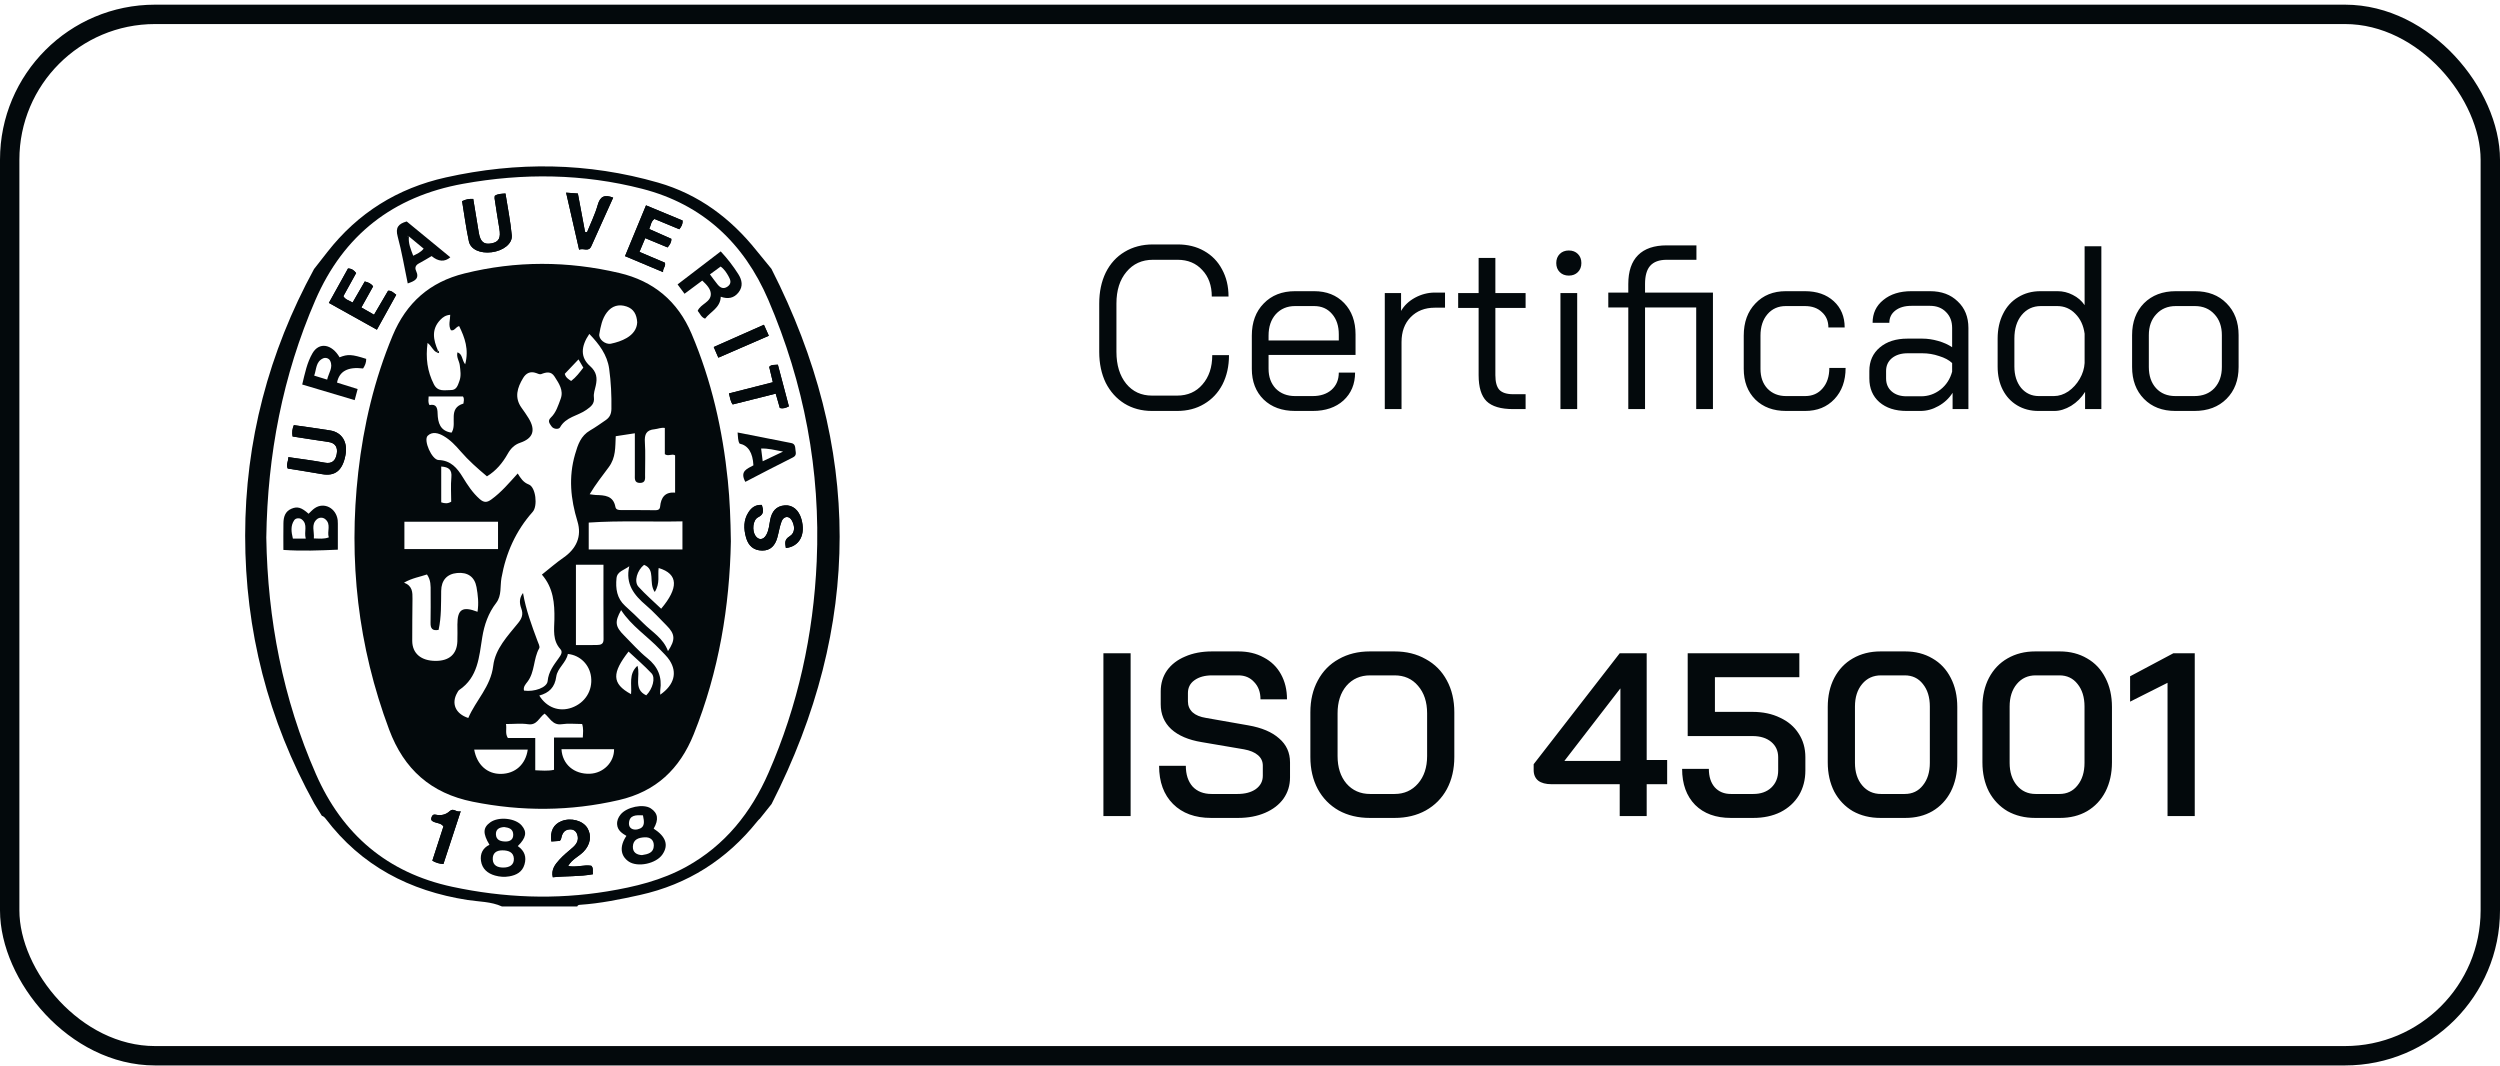<svg xmlns="http://www.w3.org/2000/svg" width="129" height="55" viewBox="0 0 129 55" fill="none"><rect x="0.5" y="0.741" width="128" height="53.736" rx="7.5" stroke="#03090C"></rect><g clip-path="url(#clip0_829_647)"><path d="M13.741 27.736C13.809 31.945 14.592 36.047 16.303 39.946C17.666 43.052 19.984 45.04 23.34 45.759C25.994 46.327 28.659 46.435 31.342 45.994C32.76 45.761 34.143 45.426 35.415 44.724C37.412 43.62 38.756 41.932 39.654 39.88C41.174 36.406 41.975 32.746 42.142 28.97C42.349 24.29 41.492 19.776 39.644 15.471C38.389 12.548 36.26 10.545 33.136 9.742C30.083 8.957 27.001 8.922 23.896 9.483C20.279 10.137 17.729 12.126 16.272 15.488C14.585 19.378 13.803 23.463 13.741 27.736ZM39.217 42.234C39.167 42.277 39.119 42.328 39.07 42.389C37.495 44.353 35.49 45.633 33.019 46.182C31.996 46.409 30.974 46.618 29.927 46.688C29.863 46.693 29.808 46.705 29.786 46.775H25.904C25.339 46.517 24.717 46.531 24.124 46.439C21.137 45.974 18.643 44.675 16.798 42.238C16.738 42.16 16.677 42.117 16.607 42.093L16.223 41.475C13.827 37.146 12.649 32.514 12.65 27.634C12.652 22.781 13.86 18.184 16.205 13.882C16.205 13.882 16.781 13.146 16.89 13.006C18.463 10.991 20.505 9.713 23.006 9.155C26.682 8.335 30.334 8.38 33.96 9.423C36.042 10.022 37.699 11.257 39.036 12.931C39.144 13.067 39.806 13.872 39.806 13.872C44.503 23.103 44.493 32.292 39.813 41.487L39.217 42.233V42.234Z" fill="#03090C"></path><path d="M39.312 26.056C38.986 26.032 38.781 26.196 38.634 26.414C38.356 26.826 38.368 27.286 38.498 27.746C38.615 28.159 38.888 28.406 39.331 28.408C39.769 28.41 39.995 28.137 40.106 27.747C40.186 27.467 40.227 27.173 40.329 26.904C40.434 26.627 40.714 26.598 40.851 26.843C41.017 27.135 41.043 27.49 40.747 27.672C40.451 27.855 40.518 28.043 40.551 28.278C41.26 28.197 41.581 27.576 41.349 26.777C41.215 26.319 40.9 26.049 40.498 26.077C40.046 26.11 39.825 26.397 39.743 26.818C39.69 27.087 39.675 27.369 39.532 27.613C39.383 27.869 39.141 27.881 38.982 27.65C38.797 27.381 38.839 26.83 39.118 26.69C39.431 26.534 39.397 26.34 39.312 26.056H39.312ZM33.499 11.817C33.587 11.62 33.591 11.415 33.77 11.298C34.212 11.481 34.635 11.656 35.052 11.829C35.17 11.68 35.236 11.552 35.221 11.379C34.599 11.121 33.981 10.864 33.334 10.596C32.964 11.489 32.61 12.346 32.251 13.217C32.922 13.498 33.542 13.758 34.214 14.041C34.188 13.841 34.368 13.745 34.307 13.556C33.879 13.374 33.444 13.189 32.995 12.998C33.099 12.751 33.193 12.529 33.293 12.288C33.697 12.456 34.074 12.612 34.448 12.767C34.56 12.625 34.649 12.505 34.641 12.324C34.268 12.158 33.892 11.991 33.499 11.817ZM19.447 17.012C19.796 16.381 20.12 15.797 20.445 15.211C20.297 15.099 20.193 14.986 20.025 15.001C19.782 15.416 19.544 15.821 19.3 16.24C19.062 16.104 18.865 15.991 18.646 15.866C18.86 15.483 19.058 15.125 19.252 14.777C19.134 14.618 18.993 14.567 18.822 14.524C18.616 14.878 18.411 15.234 18.195 15.61C18.018 15.503 17.829 15.474 17.716 15.285C17.935 14.888 18.156 14.488 18.376 14.089C18.266 13.951 18.155 13.858 17.957 13.853C17.636 14.431 17.311 15.016 16.97 15.63C17.803 16.095 18.603 16.54 19.448 17.012H19.447ZM15.098 22.523C15.735 22.621 16.339 22.72 16.945 22.806C17.326 22.86 17.435 23.107 17.373 23.433C17.313 23.749 17.149 23.95 16.758 23.875C16.146 23.759 15.526 23.685 14.878 23.589C14.879 23.811 14.749 23.974 14.847 24.178C15.436 24.273 16.026 24.361 16.613 24.466C17.285 24.587 17.675 24.279 17.824 23.487C17.952 22.818 17.651 22.314 17.039 22.213C16.421 22.109 15.799 22.031 15.162 21.938C15.086 22.123 15.056 22.299 15.096 22.525L15.098 22.523ZM23.843 10.377C23.957 11.065 24.048 11.764 24.194 12.451C24.284 12.877 24.786 13.089 25.371 13.015C25.96 12.941 26.447 12.578 26.407 12.144C26.341 11.42 26.194 10.702 26.082 9.984C25.852 10.003 25.683 9.999 25.53 10.107C25.526 10.152 25.515 10.197 25.521 10.24C25.601 10.757 25.676 11.274 25.765 11.789C25.849 12.277 25.747 12.483 25.367 12.557C24.973 12.635 24.787 12.484 24.706 12.008C24.607 11.426 24.514 10.842 24.419 10.266C24.2 10.25 24.041 10.29 23.843 10.377ZM28.884 43.39C28.911 43.352 28.939 43.33 28.945 43.304C28.999 43.052 29.079 42.819 29.388 42.796C29.576 42.782 29.72 42.87 29.783 43.051C29.884 43.339 29.761 43.553 29.544 43.739C29.311 43.938 29.069 44.133 28.864 44.361C28.645 44.604 28.431 44.87 28.524 45.267C29.222 45.194 29.898 45.239 30.597 45.109C30.563 44.949 30.639 44.795 30.507 44.672C30.116 44.609 29.728 44.774 29.315 44.684C29.519 44.33 29.868 44.195 30.111 43.946C30.464 43.584 30.543 43.116 30.308 42.727C30.077 42.344 29.464 42.178 28.982 42.367C28.558 42.533 28.376 42.884 28.449 43.42C28.596 43.41 28.746 43.399 28.884 43.39H28.884ZM30.292 11.981C30.257 11.975 30.223 11.97 30.188 11.964C30.065 11.307 29.943 10.651 29.818 9.985C29.616 9.97 29.438 9.957 29.211 9.94C29.438 10.938 29.654 11.886 29.882 12.883C30.114 12.778 30.368 13.028 30.515 12.695C30.884 11.861 31.263 11.031 31.639 10.198C31.2 10.027 30.968 10.125 30.841 10.579C30.707 11.059 30.479 11.514 30.292 11.98V11.981ZM40.706 20.969C40.518 20.258 40.328 19.541 40.137 18.818C39.954 18.839 39.799 18.801 39.69 18.933C39.752 19.193 39.812 19.443 39.879 19.724C39.113 19.919 38.377 20.105 37.614 20.3C37.671 20.522 37.683 20.703 37.807 20.87C38.55 20.683 39.286 20.497 40.026 20.311C40.108 20.598 40.175 20.83 40.239 21.053C40.409 21.098 40.536 21.051 40.705 20.97L40.706 20.969ZM23.773 41.861C23.533 41.935 23.406 41.67 23.211 41.851C23.001 42.046 22.758 42.094 22.487 42.038C22.352 42.01 22.294 42.072 22.261 42.196C22.221 42.346 22.321 42.38 22.422 42.422C22.572 42.483 22.756 42.471 22.882 42.643C22.693 43.227 22.5 43.819 22.309 44.41C22.486 44.518 22.657 44.566 22.88 44.583C23.169 43.704 23.457 42.825 23.773 41.859V41.861ZM39.418 16.758C38.529 17.151 37.691 17.522 36.828 17.905C36.912 18.098 36.982 18.259 37.066 18.456C37.951 18.072 38.803 17.702 39.671 17.325C39.583 17.128 39.516 16.977 39.418 16.759V16.758Z" fill="#03090C"></path><path d="M37.713 27.932C37.65 31.268 37.1 34.643 35.796 37.886C35.072 39.686 33.847 40.842 31.937 41.283C29.425 41.864 26.922 41.877 24.395 41.369C22.236 40.935 20.846 39.696 20.081 37.651C18.47 33.347 17.97 28.92 18.486 24.364C18.761 21.937 19.317 19.586 20.257 17.325C20.965 15.623 22.176 14.553 23.965 14.11C26.628 13.449 29.291 13.461 31.955 14.086C33.724 14.501 34.971 15.543 35.684 17.22C36.715 19.646 37.289 22.184 37.556 24.799C37.658 25.796 37.696 26.793 37.713 27.931V27.932ZM22.527 18.177C22.333 18.085 22.273 17.853 22.062 17.695C21.958 18.476 22.05 19.161 22.386 19.825C22.595 20.237 22.946 20.123 23.267 20.127C23.564 20.131 23.624 19.878 23.704 19.663C23.805 19.393 23.757 19.12 23.724 18.843C23.698 18.626 23.537 18.429 23.606 18.179C23.877 18.277 23.823 18.57 24.003 18.798C24.206 18.027 23.984 17.423 23.691 16.824C23.503 16.88 23.453 17.092 23.266 17.039C23.121 16.783 23.231 16.51 23.231 16.244C22.998 16.263 22.851 16.366 22.721 16.503C22.247 16.998 22.36 17.539 22.598 18.089C22.574 18.118 22.55 18.146 22.526 18.175L22.527 18.177ZM27.961 29.65C28.347 29.345 28.692 29.04 29.069 28.78C29.746 28.313 30.033 27.673 29.796 26.901C29.444 25.75 29.332 24.622 29.673 23.444C29.819 22.94 29.967 22.491 30.448 22.211C30.727 22.05 30.989 21.861 31.256 21.678C31.456 21.54 31.544 21.366 31.549 21.101C31.559 20.406 31.528 19.714 31.433 19.029C31.333 18.305 30.911 17.752 30.409 17.23C29.962 17.885 29.948 18.448 30.442 18.885C30.791 19.193 30.83 19.509 30.739 19.907C30.695 20.101 30.622 20.306 30.645 20.497C30.687 20.839 30.498 20.976 30.257 21.148C29.816 21.463 29.2 21.507 28.897 22.053C28.836 22.163 28.565 22.16 28.454 21.994C28.373 21.87 28.234 21.728 28.42 21.551C28.695 21.29 28.801 20.924 28.929 20.584C29.096 20.139 28.837 19.782 28.615 19.431C28.434 19.145 28.189 19.201 27.924 19.304C27.855 19.332 27.747 19.279 27.662 19.248C27.362 19.14 27.141 19.26 26.994 19.504C26.695 19.998 26.529 20.509 26.913 21.044C27.039 21.219 27.163 21.395 27.275 21.579C27.656 22.203 27.507 22.622 26.836 22.848C26.545 22.946 26.348 23.148 26.198 23.417C25.934 23.887 25.596 24.294 25.127 24.579C24.637 24.168 24.177 23.762 23.773 23.295C23.512 22.991 23.235 22.697 22.884 22.495C22.62 22.343 22.306 22.254 22.069 22.485C21.836 22.712 22.282 23.727 22.628 23.737C23.263 23.756 23.591 24.152 23.88 24.625C24.129 25.032 24.385 25.426 24.751 25.75C24.975 25.947 25.131 25.933 25.351 25.774C25.867 25.402 26.271 24.919 26.714 24.432C26.866 24.675 26.995 24.889 27.288 25.001C27.647 25.138 27.754 26.111 27.489 26.409C26.617 27.388 26.106 28.531 25.876 29.82C25.799 30.25 25.896 30.728 25.604 31.109C25.198 31.635 24.987 32.244 24.884 32.886C24.721 33.896 24.666 34.946 23.697 35.602C23.649 35.635 23.621 35.699 23.59 35.751C23.277 36.299 23.5 36.833 24.164 37.048C24.552 36.136 25.323 35.432 25.451 34.351C25.555 33.478 26.196 32.816 26.738 32.146C26.924 31.916 27.012 31.705 26.901 31.405C26.809 31.155 26.772 30.878 26.988 30.598C27.138 31.477 27.435 32.267 27.729 33.059C27.776 33.187 27.873 33.365 27.824 33.45C27.515 33.992 27.608 34.669 27.216 35.181C27.121 35.306 26.988 35.442 27.039 35.635C27.568 35.711 28.228 35.48 28.259 35.141C28.304 34.657 28.573 34.32 28.83 33.958C28.93 33.819 29.054 33.648 28.918 33.498C28.504 33.041 28.596 32.496 28.607 31.963C28.622 31.136 28.556 30.333 27.961 29.649V29.65ZM34.835 25.422V23.494C34.661 23.395 34.488 23.566 34.305 23.435V22.082C34.103 22.051 33.945 22.133 33.782 22.148C33.34 22.186 33.249 22.422 33.276 22.826C33.313 23.378 33.282 23.934 33.286 24.489C33.287 24.692 33.325 24.919 33.022 24.919C32.718 24.919 32.758 24.685 32.758 24.485C32.758 23.785 32.758 23.085 32.758 22.357C32.387 22.414 32.088 22.46 31.772 22.508C31.743 23.08 31.783 23.606 31.41 24.107C31.081 24.549 30.732 24.994 30.427 25.502C30.56 25.519 30.65 25.539 30.741 25.542C31.195 25.555 31.644 25.567 31.755 26.155C31.782 26.301 31.906 26.32 32.044 26.319C32.612 26.316 33.182 26.323 33.75 26.326C33.893 26.327 34.043 26.335 34.062 26.141C34.106 25.674 34.313 25.373 34.836 25.421L34.835 25.422ZM24.64 31.568C24.711 31.113 24.66 30.7 24.588 30.294C24.492 29.762 24.128 29.515 23.585 29.567C23.065 29.616 22.772 29.941 22.765 30.489C22.756 31.159 22.778 31.829 22.632 32.501C22.324 32.56 22.208 32.444 22.216 32.14C22.23 31.602 22.219 31.062 22.221 30.524C22.221 30.233 22.238 29.94 22.032 29.642C21.667 29.767 21.27 29.825 20.848 30.064C21.294 30.237 21.286 30.57 21.284 30.899C21.28 31.622 21.267 32.345 21.271 33.069C21.275 33.719 21.727 34.099 22.475 34.102C23.178 34.105 23.573 33.758 23.6 33.102C23.612 32.811 23.602 32.518 23.602 32.226C23.602 31.441 23.859 31.268 24.64 31.568H24.64ZM35.214 28.351V26.902C33.583 26.937 31.978 26.854 30.378 26.965V28.351H35.214ZM20.867 26.922V28.332H25.698V26.922H20.867ZM31.139 29.142H29.718V33.284C30.094 33.284 30.444 33.291 30.795 33.282C30.977 33.277 31.145 33.257 31.143 32.989C31.134 31.717 31.139 30.443 31.139 29.142ZM30.04 37.359C29.686 37.359 29.328 37.318 28.985 37.369C28.518 37.438 28.372 37.042 28.102 36.822C27.815 37.02 27.712 37.438 27.251 37.37C26.894 37.317 26.522 37.36 26.109 37.36C26.155 37.625 26.055 37.85 26.206 38.081H27.619V39.746C27.962 39.76 28.262 39.792 28.587 39.723V38.058H30.073C30.084 37.808 30.114 37.598 30.039 37.36L30.04 37.359ZM27.827 35.89C28.208 36.513 28.861 36.747 29.505 36.515C30.189 36.268 30.584 35.638 30.5 34.932C30.423 34.296 29.935 33.809 29.302 33.744C29.216 34.194 28.761 34.476 28.703 34.913C28.629 35.468 28.331 35.754 27.827 35.89ZM34.067 35.847C34.795 35.339 34.958 34.703 34.552 34.074C34.419 33.87 34.233 33.701 34.065 33.523C33.409 32.829 32.586 32.306 32.049 31.482C31.709 32.092 31.741 32.329 32.215 32.802C32.607 33.193 32.973 33.616 33.402 33.96C33.951 34.401 34.17 34.932 34.069 35.615C34.061 35.671 34.068 35.729 34.068 35.847H34.067ZM32.471 29.218C32.209 29.418 31.848 29.479 31.812 29.834C31.759 30.368 31.826 30.876 32.261 31.268C32.58 31.556 32.892 31.852 33.196 32.157C33.645 32.61 34.234 32.935 34.468 33.598C34.861 33.007 34.839 32.719 34.392 32.272C34.043 31.926 33.715 31.555 33.341 31.238C32.72 30.711 32.259 30.135 32.471 29.218ZM32.88 16.637C32.857 16.22 32.692 15.937 32.335 15.816C31.933 15.679 31.575 15.779 31.315 16.122C31.067 16.447 30.992 16.848 30.925 17.236C30.877 17.51 31.244 17.794 31.526 17.734C31.81 17.674 32.088 17.586 32.341 17.438C32.664 17.248 32.866 16.975 32.879 16.637H32.88ZM28.973 38.66C29.015 39.438 29.623 39.957 30.438 39.925C31.131 39.899 31.695 39.335 31.686 38.66H28.973ZM27.233 38.678H24.468C24.608 39.466 25.143 39.942 25.849 39.933C26.584 39.924 27.124 39.449 27.232 38.678H27.233ZM33.233 29.146C32.88 29.424 32.698 30.003 32.945 30.276C33.308 30.677 33.722 31.033 34.116 31.41C35.008 30.352 35.023 29.619 33.987 29.309C33.931 29.681 34.074 30.087 33.785 30.547C33.447 30.061 33.849 29.389 33.233 29.146ZM32.892 34.354C33.066 34.889 32.655 35.555 33.346 35.88C33.675 35.553 33.838 34.977 33.618 34.743C33.246 34.348 32.832 33.994 32.433 33.62C31.586 34.715 31.543 35.267 32.562 35.819C32.612 35.328 32.421 34.784 32.892 34.354H32.892ZM23.299 22.324C23.299 22.324 23.319 22.295 23.332 22.269C23.575 21.807 23.11 21.063 23.913 20.824C23.922 20.707 23.975 20.588 23.89 20.459H22.117C22.113 20.622 22.076 20.76 22.162 20.902C22.514 20.827 22.574 21.049 22.58 21.326C22.593 21.819 22.713 22.238 23.298 22.325L23.299 22.324ZM22.767 24.074V25.921C22.95 25.979 23.092 26 23.282 25.888C23.282 25.482 23.251 25.053 23.291 24.628C23.327 24.242 23.162 24.099 22.767 24.073V24.074ZM29.143 19.289C29.188 19.48 29.329 19.565 29.471 19.658C29.722 19.469 29.904 19.224 30.1 18.971C30.022 18.837 29.947 18.707 29.851 18.544C29.601 18.807 29.372 19.047 29.143 19.289Z" fill="#03090C"></path><path d="M17.432 28.363C16.48 28.404 15.579 28.442 14.623 28.376C14.623 27.912 14.617 27.456 14.625 27.001C14.63 26.678 14.707 26.388 15.046 26.247C15.348 26.122 15.556 26.182 15.923 26.51C16.028 26.413 16.125 26.299 16.245 26.219C16.73 25.893 17.347 26.221 17.425 26.838C17.432 26.899 17.433 26.961 17.433 27.022C17.433 27.453 17.433 27.883 17.433 28.363H17.432ZM16.194 27.783C16.48 27.788 16.706 27.826 16.966 27.728C16.862 27.418 17.105 27.051 16.779 26.786C16.651 26.683 16.468 26.691 16.347 26.798C16.042 27.069 16.229 27.422 16.194 27.783ZM15.777 27.791C15.673 27.428 15.904 27.06 15.57 26.8C15.459 26.714 15.264 26.726 15.185 26.838C14.979 27.135 15.035 27.465 15.113 27.791H15.777H15.777Z" fill="#03090C"></path><path d="M26.718 43.658C27.076 43.908 27.174 44.225 27.064 44.605C26.952 44.996 26.645 45.157 26.276 45.221C26.031 45.264 25.781 45.246 25.543 45.178C25.16 45.069 24.878 44.834 24.819 44.424C24.767 44.057 24.907 43.76 25.256 43.589C24.905 43.004 24.918 42.703 25.301 42.431C25.733 42.124 26.595 42.212 26.923 42.6C27.203 42.93 27.152 43.231 26.718 43.658ZM25.922 43.878C25.616 43.878 25.416 44.015 25.426 44.336C25.437 44.664 25.677 44.764 25.963 44.766C26.27 44.768 26.531 44.645 26.516 44.305C26.501 43.966 26.224 43.878 25.922 43.878ZM26.013 42.676C25.77 42.691 25.579 42.783 25.589 43.055C25.601 43.359 25.843 43.419 26.084 43.422C26.302 43.425 26.484 43.331 26.483 43.074C26.482 42.768 26.257 42.707 26.013 42.675V42.676Z" fill="#03090C"></path><path d="M17.391 19.742C17.752 19.855 18.086 19.959 18.454 20.075C18.403 20.269 18.357 20.439 18.301 20.647C17.391 20.376 16.514 20.115 15.594 19.841C15.732 19.272 15.84 18.714 16.126 18.224C16.469 17.638 17.122 17.748 17.522 18.437C17.95 18.268 18.152 18.28 18.896 18.518C18.901 18.702 18.835 18.865 18.735 19.013C17.952 18.915 17.503 19.158 17.39 19.742H17.391ZM16.881 19.588C16.956 19.248 17.206 18.96 17.034 18.613C16.968 18.482 16.796 18.433 16.667 18.493C16.289 18.668 16.333 19.057 16.212 19.382C16.454 19.457 16.655 19.519 16.881 19.588Z" fill="#03090C"></path><path d="M33.73 42.758C34.366 43.168 34.51 43.61 34.182 44.089C33.854 44.569 32.897 44.768 32.438 44.453C32.011 44.161 31.958 43.667 32.323 43.132C32.094 42.997 31.864 42.845 31.843 42.54C31.83 42.345 31.902 42.179 32.02 42.032C32.335 41.638 33.197 41.462 33.578 41.711C33.95 41.953 34.003 42.286 33.729 42.758H33.73ZM33.128 44.123C33.428 44.077 33.731 44.01 33.737 43.634C33.742 43.349 33.56 43.188 33.262 43.205C32.951 43.221 32.669 43.313 32.656 43.683C32.646 43.979 32.845 44.11 33.129 44.124L33.128 44.123ZM33.177 42.073C32.809 42.051 32.476 42.055 32.454 42.478C32.44 42.739 32.663 42.85 32.905 42.793C33.303 42.699 33.245 42.403 33.177 42.073Z" fill="#03090C"></path><path d="M35.322 15.158C35.195 14.988 35.089 14.844 34.963 14.676C35.711 14.104 36.438 13.547 37.189 12.972C37.541 13.349 37.836 13.734 38.096 14.144C38.289 14.448 38.356 14.772 38.11 15.086C37.873 15.389 37.562 15.444 37.191 15.311C37.173 15.882 36.668 16.076 36.382 16.443C36.168 16.364 36.119 16.17 36.001 16.04C36.149 15.677 36.692 15.6 36.678 15.159C36.669 14.908 36.467 14.693 36.237 14.478C35.938 14.7 35.639 14.923 35.322 15.158H35.322ZM36.633 14.158C36.786 14.36 36.899 14.523 37.025 14.676C37.164 14.845 37.325 14.938 37.541 14.788C37.764 14.632 37.696 14.44 37.595 14.262C37.492 14.079 37.381 13.895 37.185 13.754C37.013 13.879 36.844 14.003 36.633 14.158Z" fill="#03090C"></path><path d="M39.313 26.056C39.398 26.34 39.432 26.534 39.12 26.69C38.84 26.83 38.798 27.381 38.984 27.651C39.143 27.881 39.384 27.87 39.534 27.614C39.676 27.37 39.692 27.088 39.744 26.818C39.827 26.397 40.048 26.11 40.5 26.078C40.902 26.049 41.217 26.32 41.35 26.777C41.583 27.577 41.261 28.197 40.552 28.278C40.519 28.044 40.452 27.855 40.748 27.673C41.044 27.491 41.018 27.134 40.853 26.843C40.715 26.599 40.436 26.628 40.33 26.904C40.228 27.175 40.187 27.468 40.108 27.748C39.997 28.137 39.769 28.411 39.332 28.409C38.889 28.407 38.617 28.159 38.499 27.746C38.368 27.288 38.357 26.827 38.635 26.414C38.781 26.197 38.987 26.033 39.314 26.056H39.313Z" fill="#03090C"></path><path d="M33.501 11.817C33.893 11.991 34.269 12.158 34.642 12.324C34.651 12.506 34.561 12.625 34.449 12.767C34.075 12.612 33.699 12.456 33.295 12.288C33.193 12.529 33.099 12.75 32.996 12.998C33.445 13.189 33.881 13.374 34.309 13.556C34.37 13.744 34.189 13.841 34.215 14.041C33.543 13.759 32.924 13.498 32.252 13.217C32.612 12.346 32.966 11.489 33.335 10.596C33.982 10.864 34.6 11.121 35.223 11.379C35.237 11.552 35.171 11.68 35.053 11.829C34.636 11.655 34.213 11.481 33.772 11.298C33.592 11.414 33.589 11.62 33.501 11.817Z" fill="#03090C"></path><path d="M19.449 17.012C18.604 16.54 17.804 16.094 16.971 15.63C17.312 15.016 17.636 14.432 17.957 13.854C18.156 13.857 18.267 13.951 18.377 14.089C18.157 14.488 17.936 14.888 17.717 15.285C17.83 15.474 18.019 15.503 18.195 15.61C18.412 15.234 18.618 14.879 18.822 14.524C18.992 14.568 19.134 14.618 19.253 14.777C19.059 15.124 18.86 15.483 18.646 15.866C18.866 15.991 19.063 16.104 19.3 16.24C19.545 15.821 19.782 15.416 20.026 15.002C20.193 14.986 20.297 15.1 20.445 15.211C20.121 15.797 19.796 16.382 19.448 17.012H19.449Z" fill="#03090C"></path><path d="M15.098 22.523C15.058 22.298 15.088 22.122 15.163 21.936C15.802 22.029 16.423 22.108 17.041 22.211C17.653 22.313 17.954 22.817 17.826 23.486C17.676 24.278 17.287 24.586 16.615 24.465C16.028 24.359 15.437 24.271 14.849 24.176C14.751 23.973 14.881 23.809 14.88 23.587C15.528 23.684 16.148 23.758 16.76 23.874C17.151 23.948 17.315 23.748 17.375 23.431C17.436 23.106 17.328 22.859 16.947 22.804C16.341 22.718 15.736 22.62 15.1 22.522L15.098 22.523Z" fill="#03090C"></path><path d="M23.844 10.377C24.041 10.29 24.201 10.251 24.42 10.266C24.514 10.842 24.607 11.425 24.706 12.009C24.788 12.484 24.973 12.635 25.367 12.558C25.748 12.483 25.849 12.276 25.765 11.789C25.677 11.274 25.601 10.757 25.521 10.24C25.515 10.198 25.527 10.152 25.531 10.107C25.682 9.999 25.852 10.002 26.082 9.984C26.195 10.702 26.341 11.42 26.408 12.145C26.448 12.578 25.96 12.941 25.372 13.015C24.786 13.088 24.285 12.877 24.194 12.451C24.047 11.765 23.956 11.065 23.844 10.377Z" fill="#03090C"></path><path d="M38.46 24.865C38.149 24.295 38.579 24.183 38.876 24.012C38.844 23.359 38.606 22.984 38.162 22.89C38.069 22.733 38.085 22.551 38.06 22.316C39.002 22.502 39.917 22.681 40.832 22.862C41.036 22.902 41.031 23.072 41.047 23.221C41.063 23.366 41.114 23.504 40.911 23.605C40.088 24.012 39.276 24.442 38.46 24.864V24.865ZM39.355 23.802C39.716 23.63 40.014 23.488 40.406 23.302C39.964 23.218 39.637 23.132 39.274 23.145C39.3 23.359 39.322 23.537 39.355 23.801V23.802Z" fill="#03090C"></path><path d="M28.885 43.391C28.746 43.4 28.597 43.41 28.449 43.42C28.376 42.885 28.558 42.534 28.982 42.367C29.464 42.179 30.077 42.345 30.308 42.727C30.544 43.116 30.464 43.585 30.111 43.946C29.868 44.196 29.519 44.331 29.315 44.685C29.73 44.773 30.116 44.609 30.507 44.673C30.639 44.796 30.563 44.949 30.597 45.11C29.899 45.239 29.223 45.195 28.524 45.268C28.431 44.87 28.645 44.604 28.864 44.361C29.07 44.134 29.312 43.94 29.545 43.739C29.761 43.553 29.885 43.34 29.783 43.051C29.719 42.87 29.576 42.782 29.388 42.796C29.08 42.819 28.999 43.052 28.945 43.305C28.939 43.332 28.912 43.353 28.884 43.391H28.885Z" fill="#03090C"></path><path d="M21.039 14.625C20.864 13.789 20.733 12.986 20.52 12.204C20.396 11.748 20.549 11.549 20.986 11.427C21.724 12.033 22.478 12.652 23.237 13.276C22.945 13.525 22.622 13.504 22.271 13.214C22.061 13.336 21.844 13.473 21.616 13.592C21.449 13.68 21.394 13.81 21.468 13.97C21.662 14.387 21.393 14.504 21.039 14.625ZM21.097 12.198C21.078 12.189 21.059 12.179 21.04 12.17C21.041 12.182 21.043 12.194 21.044 12.206C21.064 12.2 21.083 12.194 21.102 12.188C21.056 12.549 21.196 12.864 21.322 13.196C21.524 13.094 21.706 13.024 21.861 12.831C21.602 12.616 21.349 12.407 21.097 12.198Z" fill="#03090C"></path><path d="M30.292 11.981C30.479 11.515 30.707 11.06 30.841 10.58C30.968 10.126 31.2 10.028 31.639 10.199C31.264 11.033 30.885 11.862 30.515 12.696C30.368 13.028 30.114 12.779 29.882 12.884C29.655 11.887 29.438 10.939 29.211 9.941C29.438 9.958 29.615 9.97 29.818 9.986C29.942 10.652 30.065 11.309 30.188 11.965C30.223 11.971 30.257 11.976 30.292 11.982V11.981Z" fill="#03090C"></path><path d="M40.707 20.969C40.537 21.05 40.41 21.099 40.24 21.052C40.176 20.83 40.11 20.597 40.028 20.311C39.287 20.498 38.551 20.683 37.808 20.869C37.685 20.703 37.672 20.522 37.615 20.3C38.379 20.106 39.114 19.918 39.881 19.723C39.813 19.442 39.754 19.193 39.692 18.933C39.8 18.801 39.956 18.838 40.139 18.817C40.33 19.54 40.519 20.257 40.708 20.968L40.707 20.969Z" fill="#03090C"></path><path d="M23.773 41.861C23.456 42.826 23.169 43.705 22.88 44.584C22.657 44.567 22.485 44.519 22.309 44.411C22.501 43.819 22.692 43.228 22.882 42.644C22.756 42.471 22.572 42.484 22.422 42.422C22.321 42.381 22.221 42.347 22.261 42.197C22.294 42.073 22.352 42.01 22.487 42.039C22.758 42.095 23.002 42.046 23.211 41.852C23.406 41.671 23.533 41.936 23.773 41.861V41.861Z" fill="#03090C"></path><path d="M39.418 16.758C39.516 16.977 39.583 17.128 39.671 17.324C38.803 17.701 37.951 18.071 37.067 18.455C36.982 18.26 36.911 18.098 36.828 17.905C37.692 17.522 38.53 17.151 39.418 16.757V16.758Z" fill="#03090C"></path><path d="M21.103 12.187C21.084 12.194 21.064 12.199 21.045 12.206C21.044 12.194 21.042 12.181 21.041 12.169C21.059 12.179 21.079 12.189 21.097 12.198L21.103 12.187Z" fill="#03090C"></path><path d="M22.601 18.09C22.652 18.125 22.684 18.169 22.631 18.22C22.621 18.23 22.564 18.192 22.529 18.175C22.553 18.147 22.577 18.118 22.601 18.089V18.09Z" fill="#03090C"></path></g><path d="M59.444 21.205C58.908 21.205 58.432 21.077 58.016 20.821C57.608 20.565 57.288 20.209 57.056 19.753C56.832 19.289 56.72 18.757 56.72 18.157V15.661C56.72 15.061 56.832 14.529 57.056 14.065C57.288 13.601 57.612 13.245 58.028 12.997C58.452 12.741 58.94 12.613 59.492 12.613H60.764C61.284 12.613 61.74 12.725 62.132 12.949C62.532 13.173 62.84 13.489 63.056 13.897C63.28 14.305 63.392 14.773 63.392 15.301H62.528C62.528 14.733 62.364 14.277 62.036 13.933C61.716 13.581 61.292 13.405 60.764 13.405H59.492C58.924 13.405 58.468 13.613 58.124 14.029C57.78 14.437 57.608 14.981 57.608 15.661V18.157C57.608 18.837 57.776 19.385 58.112 19.801C58.448 20.209 58.892 20.413 59.444 20.413H60.74C61.284 20.413 61.72 20.221 62.048 19.837C62.384 19.453 62.552 18.949 62.552 18.325H63.416C63.416 18.893 63.304 19.397 63.08 19.837C62.856 20.269 62.54 20.605 62.132 20.845C61.732 21.085 61.268 21.205 60.74 21.205H59.444ZM66.826 21.205C66.154 21.205 65.614 21.009 65.206 20.617C64.798 20.217 64.594 19.689 64.594 19.033V17.317C64.594 16.629 64.798 16.077 65.206 15.661C65.614 15.237 66.154 15.025 66.826 15.025H67.81C68.45 15.025 68.966 15.229 69.358 15.637C69.75 16.045 69.946 16.585 69.946 17.257V18.313H65.458V19.033C65.458 19.449 65.582 19.789 65.83 20.053C66.086 20.309 66.418 20.437 66.826 20.437H67.738C68.138 20.437 68.462 20.329 68.71 20.113C68.958 19.889 69.082 19.593 69.082 19.225H69.922C69.922 19.817 69.722 20.297 69.322 20.665C68.922 21.025 68.394 21.205 67.738 21.205H66.826ZM69.082 17.569V17.257C69.082 16.817 68.966 16.465 68.734 16.201C68.502 15.929 68.194 15.793 67.81 15.793H66.826C66.418 15.793 66.086 15.933 65.83 16.213C65.582 16.493 65.458 16.861 65.458 17.317V17.569H69.082ZM71.455 15.121H72.295V16.045C72.455 15.765 72.695 15.537 73.015 15.361C73.343 15.185 73.683 15.097 74.035 15.097H74.563V15.877H74.035C73.523 15.877 73.107 16.041 72.787 16.369C72.475 16.689 72.319 17.117 72.319 17.653V21.109H71.455V15.121ZM78.073 21.109C77.441 21.109 76.985 20.973 76.705 20.701C76.433 20.429 76.297 19.981 76.297 19.357V15.889H75.241V15.121H76.297V13.309H77.161V15.121H78.721V15.889H77.161V19.357C77.161 19.709 77.229 19.961 77.365 20.113C77.509 20.265 77.745 20.341 78.073 20.341H78.721V21.109H78.073ZM80.951 14.221C80.759 14.221 80.603 14.161 80.483 14.041C80.363 13.921 80.303 13.765 80.303 13.573C80.303 13.381 80.363 13.225 80.483 13.105C80.603 12.985 80.759 12.925 80.951 12.925C81.143 12.925 81.299 12.985 81.419 13.105C81.539 13.225 81.599 13.381 81.599 13.573C81.599 13.765 81.539 13.921 81.419 14.041C81.299 14.161 81.143 14.221 80.951 14.221ZM80.519 15.121H81.383V21.109H80.519V15.121ZM88.388 21.109H87.524V15.865H84.884V21.109H84.02V15.865H82.988V15.097H84.02V14.653C84.02 13.997 84.188 13.501 84.524 13.165C84.86 12.829 85.352 12.661 86 12.661H87.536V13.405H86C85.616 13.405 85.332 13.509 85.148 13.717C84.972 13.917 84.884 14.229 84.884 14.653V15.097H88.388V21.109ZM92.161 21.205C91.505 21.205 90.977 21.009 90.577 20.617C90.177 20.217 89.977 19.689 89.977 19.033V17.317C89.977 16.629 90.177 16.077 90.577 15.661C90.977 15.237 91.501 15.025 92.149 15.025H93.133C93.749 15.025 94.245 15.197 94.621 15.541C94.997 15.885 95.185 16.337 95.185 16.897H94.345C94.345 16.569 94.233 16.305 94.009 16.105C93.793 15.897 93.501 15.793 93.133 15.793H92.149C91.757 15.793 91.441 15.933 91.201 16.213C90.961 16.493 90.841 16.861 90.841 17.317V19.033C90.841 19.457 90.961 19.797 91.201 20.053C91.449 20.309 91.769 20.437 92.161 20.437H93.145C93.521 20.437 93.821 20.305 94.045 20.041C94.277 19.777 94.393 19.425 94.393 18.985H95.233C95.233 19.649 95.041 20.185 94.657 20.593C94.273 21.001 93.769 21.205 93.145 21.205H92.161ZM98.378 21.205C97.794 21.205 97.326 21.053 96.974 20.749C96.63 20.445 96.458 20.037 96.458 19.525V19.141C96.458 18.637 96.638 18.233 96.998 17.929C97.358 17.625 97.834 17.473 98.426 17.473H99.194C99.458 17.473 99.73 17.513 100.01 17.593C100.29 17.673 100.53 17.781 100.73 17.917V16.921C100.73 16.585 100.626 16.313 100.418 16.105C100.21 15.889 99.934 15.781 99.59 15.781H98.63C98.286 15.781 98.01 15.861 97.802 16.021C97.594 16.181 97.49 16.393 97.49 16.657H96.626C96.626 16.169 96.81 15.777 97.178 15.481C97.546 15.177 98.03 15.025 98.63 15.025H99.59C100.182 15.025 100.658 15.201 101.018 15.553C101.386 15.897 101.57 16.353 101.57 16.921V21.109H100.754V20.269C100.57 20.557 100.326 20.785 100.022 20.953C99.726 21.121 99.418 21.205 99.098 21.205H98.378ZM99.122 20.449C99.498 20.449 99.834 20.333 100.13 20.101C100.426 19.869 100.626 19.561 100.73 19.177V18.733C100.57 18.581 100.346 18.461 100.058 18.373C99.778 18.277 99.49 18.229 99.194 18.229H98.426C98.098 18.229 97.83 18.313 97.622 18.481C97.422 18.649 97.322 18.869 97.322 19.141V19.525C97.322 19.805 97.418 20.029 97.61 20.197C97.802 20.365 98.058 20.449 98.378 20.449H99.122ZM105.178 21.205C104.77 21.205 104.406 21.109 104.086 20.917C103.766 20.725 103.518 20.457 103.342 20.113C103.166 19.769 103.078 19.369 103.078 18.913V17.473C103.078 16.993 103.17 16.569 103.354 16.201C103.538 15.825 103.798 15.537 104.134 15.337C104.47 15.129 104.854 15.025 105.286 15.025H106.174C106.446 15.025 106.706 15.089 106.954 15.217C107.21 15.345 107.414 15.521 107.566 15.745V12.709H108.43V21.109H107.59V20.221C107.406 20.517 107.166 20.757 106.87 20.941C106.574 21.117 106.286 21.205 106.006 21.205H105.178ZM105.982 20.437C106.238 20.437 106.486 20.357 106.726 20.197C106.966 20.029 107.162 19.813 107.314 19.549C107.466 19.285 107.55 19.013 107.566 18.733V17.221C107.51 16.797 107.35 16.453 107.086 16.189C106.83 15.925 106.518 15.793 106.15 15.793H105.31C104.902 15.793 104.57 15.949 104.314 16.261C104.066 16.565 103.942 16.969 103.942 17.473V18.913C103.942 19.361 104.058 19.729 104.29 20.017C104.53 20.297 104.834 20.437 105.202 20.437H105.982ZM112.248 21.205C111.576 21.205 111.036 20.997 110.628 20.581C110.22 20.165 110.016 19.617 110.016 18.937V17.293C110.016 16.613 110.22 16.065 110.628 15.649C111.044 15.233 111.592 15.025 112.272 15.025H113.256C113.936 15.025 114.48 15.233 114.888 15.649C115.304 16.065 115.512 16.613 115.512 17.293V18.937C115.512 19.617 115.304 20.165 114.888 20.581C114.472 20.997 113.92 21.205 113.232 21.205H112.248ZM113.232 20.437C113.664 20.437 114.008 20.301 114.264 20.029C114.52 19.749 114.648 19.385 114.648 18.937V17.293C114.648 16.845 114.52 16.485 114.264 16.213C114.008 15.933 113.672 15.793 113.256 15.793H112.272C111.856 15.793 111.52 15.933 111.264 16.213C111.008 16.485 110.88 16.845 110.88 17.293V18.937C110.88 19.393 111.004 19.757 111.252 20.029C111.5 20.301 111.832 20.437 112.248 20.437H113.232Z" fill="#03090C"></path><path d="M56.936 33.709H58.34V42.109H56.936V33.709ZM62.497 42.205C61.665 42.205 61.009 41.965 60.529 41.485C60.049 41.005 59.809 40.349 59.809 39.517H61.189C61.189 39.965 61.305 40.321 61.537 40.585C61.777 40.841 62.105 40.969 62.521 40.969H63.853C64.245 40.969 64.561 40.885 64.801 40.717C65.041 40.541 65.161 40.313 65.161 40.033V39.505C65.161 39.289 65.077 39.109 64.909 38.965C64.741 38.821 64.501 38.721 64.189 38.665L62.005 38.293C61.325 38.181 60.801 37.957 60.433 37.621C60.073 37.285 59.893 36.857 59.893 36.337V35.677C59.893 35.269 60.001 34.909 60.217 34.597C60.441 34.285 60.753 34.045 61.153 33.877C61.553 33.701 62.017 33.613 62.545 33.613H63.901C64.397 33.613 64.833 33.717 65.209 33.925C65.593 34.125 65.889 34.413 66.097 34.789C66.305 35.165 66.409 35.597 66.409 36.085H65.041C65.041 35.717 64.933 35.421 64.717 35.197C64.509 34.965 64.237 34.849 63.901 34.849H62.545C62.169 34.849 61.865 34.933 61.633 35.101C61.409 35.261 61.297 35.481 61.297 35.761V36.193C61.297 36.417 61.377 36.605 61.537 36.757C61.697 36.901 61.929 36.997 62.233 37.045L64.417 37.429C65.105 37.549 65.633 37.773 66.001 38.101C66.377 38.421 66.565 38.833 66.565 39.337V40.117C66.565 40.525 66.453 40.889 66.229 41.209C66.005 41.521 65.689 41.765 65.281 41.941C64.873 42.117 64.405 42.205 63.877 42.205H62.497ZM70.687 42.205C70.079 42.205 69.543 42.077 69.079 41.821C68.615 41.557 68.255 41.189 67.999 40.717C67.743 40.237 67.615 39.685 67.615 39.061V36.757C67.615 36.133 67.743 35.585 67.999 35.113C68.255 34.633 68.615 34.265 69.079 34.009C69.543 33.745 70.079 33.613 70.687 33.613H71.959C72.567 33.613 73.103 33.745 73.567 34.009C74.039 34.265 74.403 34.633 74.659 35.113C74.915 35.585 75.043 36.133 75.043 36.757V39.061C75.043 39.685 74.915 40.237 74.659 40.717C74.403 41.189 74.039 41.557 73.567 41.821C73.103 42.077 72.567 42.205 71.959 42.205H70.687ZM71.959 40.969C72.455 40.969 72.859 40.789 73.171 40.429C73.483 40.069 73.639 39.597 73.639 39.013V36.805C73.639 36.221 73.483 35.749 73.171 35.389C72.867 35.029 72.463 34.849 71.959 34.849H70.699C70.195 34.849 69.787 35.029 69.475 35.389C69.171 35.749 69.019 36.221 69.019 36.805V39.013C69.019 39.597 69.171 40.069 69.475 40.429C69.787 40.789 70.195 40.969 70.699 40.969H71.959ZM83.577 40.465H80.061C79.765 40.465 79.537 40.405 79.377 40.285C79.217 40.157 79.137 39.973 79.137 39.733V39.433L83.577 33.709H84.969V39.217H86.025V40.465H84.969V42.109H83.577V40.465ZM83.613 39.265V35.533H83.601L80.721 39.265H83.613ZM89.317 42.205C88.534 42.205 87.918 41.981 87.469 41.533C87.022 41.077 86.797 40.457 86.797 39.673H88.177C88.177 40.073 88.278 40.389 88.478 40.621C88.686 40.853 88.966 40.969 89.317 40.969H90.469C90.853 40.969 91.162 40.861 91.394 40.645C91.633 40.421 91.754 40.125 91.754 39.757V39.073C91.754 38.745 91.633 38.481 91.394 38.281C91.153 38.081 90.834 37.981 90.433 37.981H87.085V33.709H92.846V34.945H88.49V36.733H90.433C90.969 36.733 91.442 36.833 91.85 37.033C92.266 37.225 92.585 37.497 92.809 37.849C93.041 38.201 93.157 38.609 93.157 39.073V39.757C93.157 40.237 93.046 40.665 92.822 41.041C92.597 41.409 92.281 41.697 91.874 41.905C91.466 42.105 90.998 42.205 90.469 42.205H89.317ZM97.036 42.205C96.5 42.205 96.024 42.089 95.608 41.857C95.2 41.617 94.88 41.281 94.648 40.849C94.424 40.409 94.312 39.905 94.312 39.337V36.481C94.312 35.913 94.424 35.413 94.648 34.981C94.88 34.541 95.2 34.205 95.608 33.973C96.024 33.733 96.5 33.613 97.036 33.613H98.308C98.836 33.613 99.304 33.733 99.712 33.973C100.12 34.205 100.436 34.541 100.66 34.981C100.884 35.413 100.996 35.913 100.996 36.481V39.337C100.996 39.905 100.884 40.409 100.66 40.849C100.436 41.281 100.12 41.617 99.712 41.857C99.312 42.089 98.844 42.205 98.308 42.205H97.036ZM98.284 40.969C98.676 40.969 98.988 40.821 99.22 40.525C99.46 40.229 99.58 39.841 99.58 39.361V36.457C99.58 35.977 99.46 35.589 99.22 35.293C98.988 34.997 98.676 34.849 98.284 34.849H97.06C96.66 34.849 96.336 34.997 96.088 35.293C95.84 35.589 95.716 35.977 95.716 36.457V39.361C95.716 39.841 95.84 40.229 96.088 40.525C96.336 40.821 96.66 40.969 97.06 40.969H98.284ZM105.017 42.205C104.481 42.205 104.005 42.089 103.589 41.857C103.181 41.617 102.861 41.281 102.629 40.849C102.405 40.409 102.293 39.905 102.293 39.337V36.481C102.293 35.913 102.405 35.413 102.629 34.981C102.861 34.541 103.181 34.205 103.589 33.973C104.005 33.733 104.481 33.613 105.017 33.613H106.289C106.817 33.613 107.285 33.733 107.693 33.973C108.101 34.205 108.417 34.541 108.641 34.981C108.865 35.413 108.977 35.913 108.977 36.481V39.337C108.977 39.905 108.865 40.409 108.641 40.849C108.417 41.281 108.101 41.617 107.693 41.857C107.293 42.089 106.825 42.205 106.289 42.205H105.017ZM106.265 40.969C106.657 40.969 106.969 40.821 107.201 40.525C107.441 40.229 107.561 39.841 107.561 39.361V36.457C107.561 35.977 107.441 35.589 107.201 35.293C106.969 34.997 106.657 34.849 106.265 34.849H105.041C104.641 34.849 104.317 34.997 104.069 35.293C103.821 35.589 103.697 35.977 103.697 36.457V39.361C103.697 39.841 103.821 40.229 104.069 40.525C104.317 40.821 104.641 40.969 105.041 40.969H106.265ZM111.845 35.233L109.913 36.205V34.897L112.145 33.709H113.249V42.109H111.845V35.233Z" fill="#03090C"></path><defs><clipPath id="clip0_829_647"><rect width="32" height="38.736" fill="white" transform="translate(12 8.241)"></rect></clipPath></defs></svg>